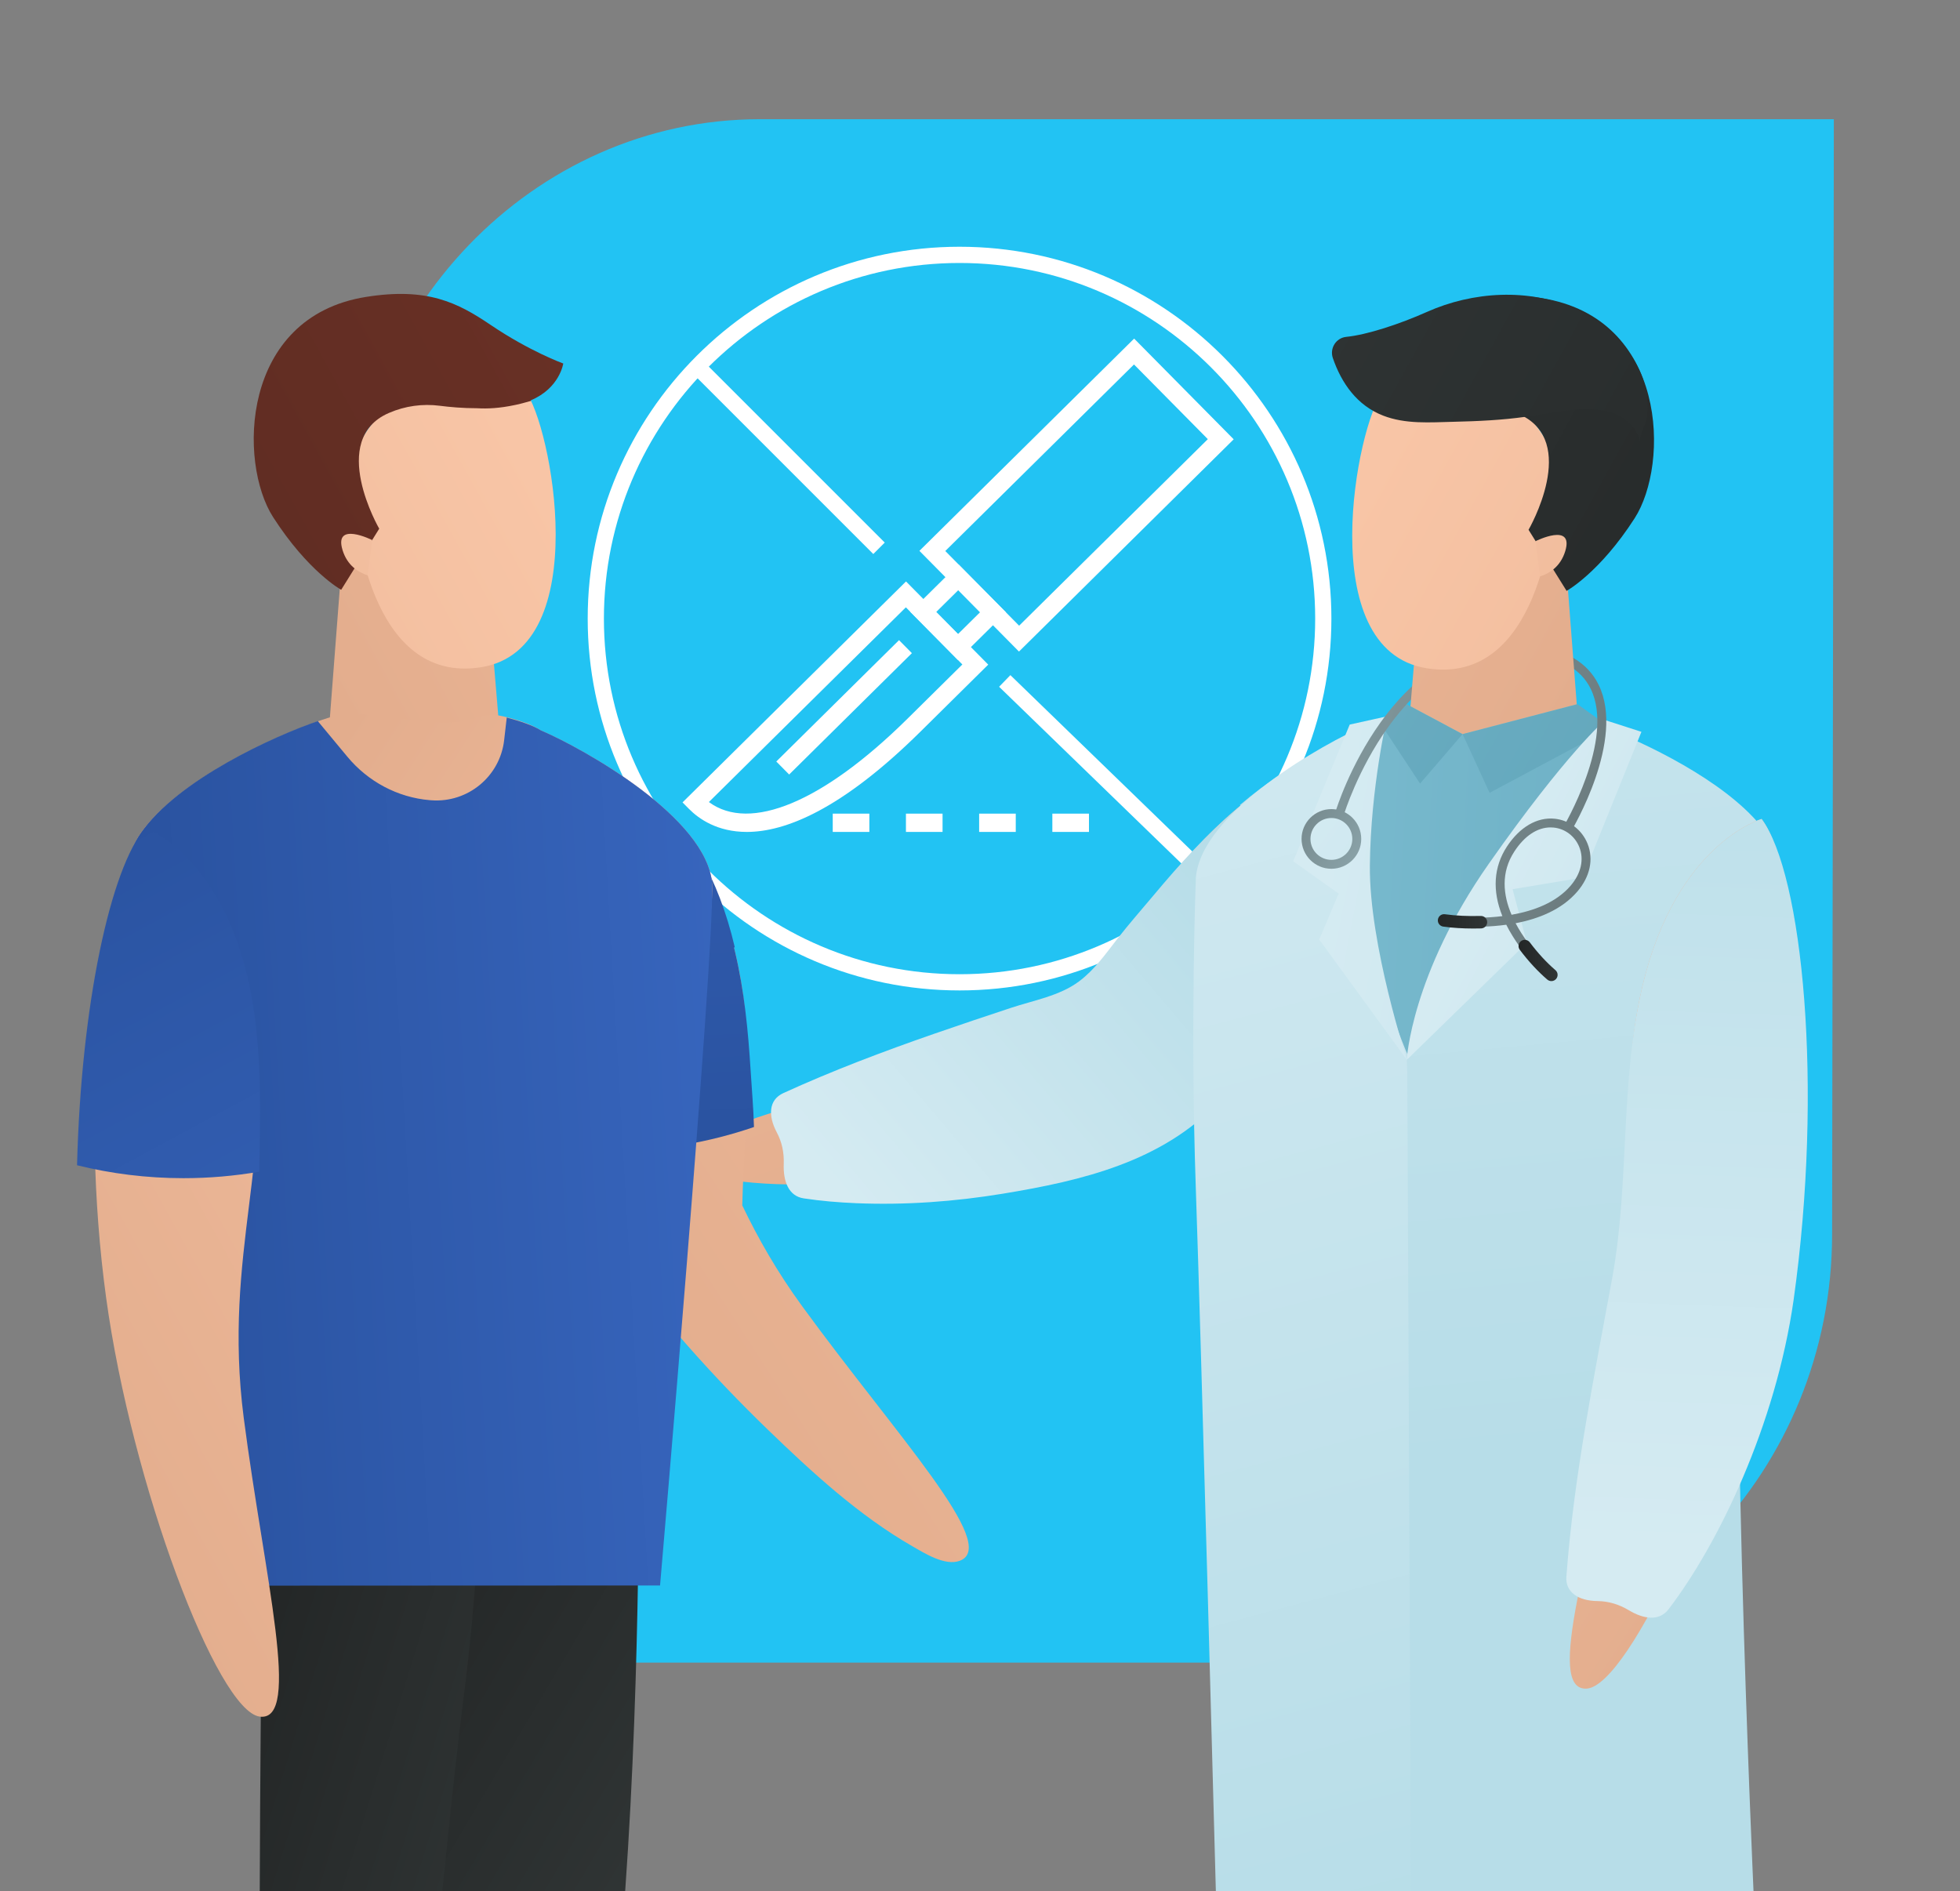 <?xml version="1.0" encoding="utf-8"?>
<!-- Generator: Adobe Illustrator 27.9.0, SVG Export Plug-In . SVG Version: 6.00 Build 0)  -->
<svg version="1.1" id="Layer_1" xmlns="http://www.w3.org/2000/svg" xmlns:xlink="http://www.w3.org/1999/xlink" x="0px" y="0px"
	 viewBox="0 0 781 753.5" style="enable-background:new 0 0 781 753.5;" xml:space="preserve">
<rect x="0" y="0" width="781" height="753.5" fill="#808080" stroke="none"/>
<style type="text/css">
	.st0{fill:none;}
	.st1{fill:#22C3F3;}
	.st2{fill:#FFFFFF;}
	.st3{fill:none;stroke:#FFFFFF;stroke-width:7.293;stroke-miterlimit:10;}
	.st4{fill:url(#SVGID_1_);}
	.st5{fill:url(#SVGID_00000167384068819962480570000001977743603255362235_);}
	.st6{fill:url(#m-sweater_00000029729804069970918040000016473481352649918132_);}
	.st7{fill:url(#SVGID_00000018948650436499278080000010945916030106130834_);}
	.st8{fill:url(#SVGID_00000123441662978801214910000013495763106023642275_);}
	.st9{fill:url(#SVGID_00000182525703310656939540000002405591528656564377_);}
	.st10{fill:url(#SVGID_00000119111660652331127820000009142023887292104624_);}
	.st11{fill:url(#SVGID_00000020377197394099327950000017444258843951744661_);}
	.st12{fill:url(#SVGID_00000039131701801817102760000000513700202020663993_);}
	.st13{fill:url(#SVGID_00000142867418369446089490000003303849233374796695_);}
	.st14{fill:url(#SVGID_00000132802252299547191750000011445607773649833895_);}
	.st15{fill:url(#SVGID_00000073697510876109191350000013493033376969827243_);}
	.st16{fill:url(#SVGID_00000011033188291018532870000001221884010890354859_);}
	.st17{fill:url(#SVGID_00000124859444822178104700000007064735158833048744_);}
	.st18{fill:url(#SVGID_00000146493009451297776250000002833281854546359996_);}
	.st19{fill:url(#SVGID_00000054246835456897415360000009411297692116523655_);}
	.st20{fill:url(#SVGID_00000041995065402576415210000015111274620964183461_);}
	.st21{fill:url(#m-medium_00000067213646587064467340000014580900335102435766_);}
	.st22{fill:url(#m-forelock_00000005946855549522945850000014789405040833022607_);}
	.st23{fill:url(#SVGID_00000057836388137102836070000005187556638391308454_);}
	.st24{fill:url(#SVGID_00000132049004554319887410000011153170400207326135_);}
	.st25{fill:url(#SVGID_00000160183716130449820860000003958927433567758478_);}
	.st26{fill:url(#SVGID_00000135659435684574265090000001174537282964538523_);}
	.st27{fill:url(#SVGID_00000111914222333935292460000011616455743825105024_);}
	.st28{fill:url(#SVGID_00000121983446876240489070000001694193505138177705_);}
	.st29{fill:url(#SVGID_00000097487999048433622820000007801766032835194271_);}
	.st30{fill:url(#SVGID_00000099644029713197859510000002332086642646164405_);}
	.st31{fill:url(#SVGID_00000011747689242167501750000012676664225632509088_);}
	.st32{fill:url(#m-body_00000039816413652658171100000003819603436416788370_);}
	.st33{fill:url(#SVGID_00000005981123620093294910000005772288429088092833_);}
	.st34{fill:url(#SVGID_00000159437769703699108310000018266117323737295747_);}
	.st35{fill:url(#SVGID_00000132086365675339222490000009489673419925547662_);}
	.st36{fill:url(#SVGID_00000036954265244097385890000011279674519965634432_);}
	.st37{fill:url(#SVGID_00000095310798172571364510000017435932883551448734_);}
	.st38{fill:url(#SVGID_00000101798597680099437010000015054234882642039683_);}
</style>
<g>
	<g>
		<path class="st1" d="M302.78,47.5h427.95l-0.69,444.29c0,93.9-73.87,170.71-164.17,170.71H138.06l0.53-444.29
			C138.59,124.31,212.48,47.5,302.78,47.5z"/>
	</g>
	<g>
		<g>
			<g>
				<g>
					<path class="st2" d="M297.57,331.5c-11.7,0-19.09-5.18-23.04-9.18l-2.56-2.59l89.05-88.04l32.76,33.14l-27.05,26.75
						C335.14,322.8,312.73,331.5,297.57,331.5z M282.47,319.59c16.37,12.13,45.53,0.01,79.13-33.2l21.87-21.62L360.96,242
						L282.47,319.59z"/>
				</g>
				<g>
					<path class="st2" d="M381.69,262.97l-18.95-19.16l19.16-18.95l18.95,19.16L381.69,262.97z M373.05,243.86l8.69,8.79l8.79-8.69
						l-8.69-8.79L373.05,243.86z"/>
				</g>
				<g>
					<path class="st2" d="M406.03,259.63l-39.67-40.13l85.56-84.58l39.67,40.13L406.03,259.63z M376.67,219.56l29.42,29.76
						l75.19-74.33l-29.42-29.76L376.67,219.56z"/>
				</g>
				<g>
					
						<rect x="302.01" y="278.23" transform="matrix(0.711 -0.703 0.703 0.711 -100.999 317.933)" class="st2" width="68.79" height="7.29"/>
				</g>
			</g>
			<g>
				<g>
					<rect x="331.82" y="324.21" class="st2" width="14.59" height="7.29"/>
				</g>
				<g>
					<rect x="360.99" y="324.21" class="st2" width="14.59" height="7.29"/>
				</g>
				<g>
					<rect x="390.16" y="324.21" class="st2" width="14.59" height="7.29"/>
				</g>
				<g>
					<rect x="419.33" y="324.21" class="st2" width="14.59" height="7.29"/>
				</g>
			</g>
		</g>
		<g>
			<path class="st2" d="M382.35,394.66c-81.7,0-148.17-66.47-148.17-148.17S300.65,98.32,382.35,98.32s148.17,66.47,148.17,148.17
				S464.06,394.66,382.35,394.66z M382.35,104.79c-78.14,0-141.71,63.57-141.71,141.71S304.22,388.2,382.35,388.2
				s141.71-63.57,141.71-141.71S460.49,104.79,382.35,104.79z"/>
		</g>
		<g>
			
				<rect x="310.87" y="131.03" transform="matrix(0.707 -0.707 0.707 0.707 -36.874 275.484)" class="st2" width="6.46" height="102.44"/>
		</g>
		<g>
			
				<rect x="438.16" y="253.65" transform="matrix(0.696 -0.718 0.718 0.696 -88.966 411.718)" class="st2" width="6.46" height="114.39"/>
		</g>
	</g>
	<g>
		
			<linearGradient id="SVGID_1_" gradientUnits="userSpaceOnUse" x1="6203.407" y1="2045.345" x2="5705.094" y2="2320.557" gradientTransform="matrix(-0.762 -0.648 -0.648 0.762 6311.411 2406.265)">
			<stop  offset="0" style="stop-color:#F9C6A7"/>
			<stop  offset="1" style="stop-color:#E3AD8D"/>
		</linearGradient>
		<path class="st4" d="M387.55,419.95c16.44-5.18,30.43-11.46,43.11-18.19c19.81-28.3,33.74-55.44,62.15-79.51
			c44.7-37.89,77.77-25.47,77.77-25.47c1.06,0.4-1.5,9.86-1.76,10.79c-1.36,4.76-3.24,9.37-5.31,13.87
			c-5.5,11.95-12.44,23.24-19.79,34.13c-9.67,14.31-20.4,27.87-31.7,40.92c-11.08,12.81-22.42,25.8-34.58,37.62
			c-5.27,5.12-11.09,9.79-17.65,13.15c-6.93,3.54-14.69,5-22.15,6.97c-7.53,1.99-15.11,3.8-22.72,5.44
			c-15.1,3.26-30.34,5.91-45.65,7.96c-24.13,3.22-49.42,5.98-73.74,3.19c-5.46-0.63-15.25-1.3-18.62-6.59
			C267.78,449.86,326.34,439.23,387.55,419.95z"/>
		
			<linearGradient id="SVGID_00000071550461155256241940000008903620448370454666_" gradientUnits="userSpaceOnUse" x1="6499.909" y1="242.242" x2="6338.124" y2="129.928" gradientTransform="matrix(-0.995 0.098 0.098 0.995 6786.367 -393.062)">
			<stop  offset="0" style="stop-color:#D5EBF2"/>
			<stop  offset="1" style="stop-color:#B7DDE8"/>
		</linearGradient>
		<path style="fill:url(#SVGID_00000071550461155256241940000008903620448370454666_);" d="M312.11,435.58
			c19.61-8.97,39.8-16.58,60.15-23.66c10.18-3.54,20.41-6.95,30.64-10.34c9-2.98,19.27-4.74,27-10.48
			c6.21-4.61,10.66-11.01,15.36-17.04c4.67-5.99,9.73-11.72,14.61-17.55c10.18-12.15,20.82-23.99,32.94-34.26
			c0.49-0.42,0.98-0.82,1.46-1.22l-0.21-0.26c45.36-38.66,78.56-26.41,78.56-26.41c1.32,0.49-2.1,12.62-2.44,13.76
			c-1.88,6.34-4.41,12.49-7.17,18.5c-4.43,9.65-9.5,19.01-14.96,28.13c-5.19,9-10.82,17.75-16.74,26.28
			c-13.14,18.93-27.37,37.83-42.82,54.95c-0.97,1.07-1.95,2.14-2.95,3.18c-22.69,23.82-54.32,31.29-85.79,36.47
			c-19.31,3.18-39,4.62-58.57,3.81c-7-0.29-13.99-0.87-20.92-1.92c-6.02-0.91-8.21-6.73-7.96-13.71c0.17-4.57-0.74-8.8-2.81-12.66
			C306,444.56,306.3,438.24,312.11,435.58z"/>
		
			<linearGradient id="m-sweater_00000055681366736017995110000011407399690553031330_" gradientUnits="userSpaceOnUse" x1="5371.165" y1="428.255" x2="5041.911" y2="447.384" gradientTransform="matrix(-1 0 0 1 5845.597 0)">
			<stop  offset="0" style="stop-color:#7CBDD1"/>
			<stop  offset="1" style="stop-color:#61A5BA"/>
		</linearGradient>
		<path id="m-sweater_2_" style="fill:url(#m-sweater_00000055681366736017995110000011407399690553031330_);" d="M703.31,361.34
			c1.05-11.02-0.36-21.69-5.23-28.89c-15.65-23.84-60.12-42.9-72.17-46.23c0,0-14.92,6.55-41.33,6.34c-18.5-0.15-22.8-7.1-22.8-7.1
			c-5.95,1.45-12.89,3.69-16.23,5.95c-16.29,7.26-63.47,34.88-65.26,61.12c-0.92,28.43,15.42,187.14,19.94,203.27
			c4.31,16.1,8.36,25.25,8.36,25.25l142.65,0.07c0,0,10.44,0.62,19.36-36.91C679.87,512.14,699.51,401.61,703.31,361.34z"/>
		<g>
			
				<linearGradient id="SVGID_00000047739796883069863080000016754938304774406837_" gradientUnits="userSpaceOnUse" x1="5504.204" y1="149.318" x2="5171.535" y2="333.047" gradientTransform="matrix(-1 0 0 1 5845.597 0)">
				<stop  offset="0" style="stop-color:#7CBDD1"/>
				<stop  offset="1" style="stop-color:#61A5BA"/>
			</linearGradient>
			<polygon style="fill:url(#SVGID_00000047739796883069863080000016754938304774406837_);" points="628.55,280.57 641.84,290.11 
				593.56,315.92 582.79,292.52 			"/>
			
				<linearGradient id="SVGID_00000021827037242497828560000003836838707016489606_" gradientUnits="userSpaceOnUse" x1="5539.469" y1="154.256" x2="5210.317" y2="336.042" gradientTransform="matrix(-1 0 0 1 5845.597 0)">
				<stop  offset="0" style="stop-color:#7CBDD1"/>
				<stop  offset="1" style="stop-color:#61A5BA"/>
			</linearGradient>
			<polygon style="fill:url(#SVGID_00000021827037242497828560000003836838707016489606_);" points="560.43,280.57 582.79,292.52 
				565.85,312.23 550.04,288.22 			"/>
		</g>
		
			<linearGradient id="SVGID_00000098192453498776773450000001065787383167993472_" gradientUnits="userSpaceOnUse" x1="5269.197" y1="-75.864" x2="5208.148" y2="578.955" gradientTransform="matrix(-1 0 0 1 5845.597 0)">
			<stop  offset="0" style="stop-color:#D5EBF2"/>
			<stop  offset="1" style="stop-color:#B7DDE8"/>
		</linearGradient>
		<path style="fill:url(#SVGID_00000098192453498776773450000001065787383167993472_);" d="M588.47,354.64
			c15.71-27.2,44.44-55.76,52.98-63.97c19.05,7.61,49.99,23.25,62.71,41.79c5.09,7.2,6.56,17.87,5.46,28.89
			c-1.94,19.65-7.82,56.04-14.46,91.87c-7.5,55.09,3.56,300.28,3.56,300.28H560.04l0.68-331.12
			C561.17,420.66,570.34,386.02,588.47,354.64z"/>
		
			<linearGradient id="SVGID_00000111157062632818175130000008588873636758333340_" gradientUnits="userSpaceOnUse" x1="5413.245" y1="212.271" x2="5264.307" y2="771.841" gradientTransform="matrix(-1 0 0 1 5845.597 0)">
			<stop  offset="0" style="stop-color:#D5EBF2"/>
			<stop  offset="1" style="stop-color:#B7DDE8"/>
		</linearGradient>
		<path style="fill:url(#SVGID_00000111157062632818175130000008588873636758333340_);" d="M476.51,349.92
			c1.87-26.21,51.06-53.79,68.15-61.09c-1.65,10.79-3.39,29.29-1.8,54.7c2.66,42.51,17.84,76.31,17.84,76.31s0.01-0.03,0.02-0.07
			l1.52,333.74h-77.76c0,0-5.74-214.89-7.99-280.11C474.23,408.17,476.51,349.92,476.51,349.92z"/>
		<g id="doctor_3_">
			
				<linearGradient id="SVGID_00000163769856142535956420000003490873311322735253_" gradientUnits="userSpaceOnUse" x1="5150.772" y1="1198.597" x2="4958.329" y2="1263.131" gradientTransform="matrix(-0.988 -0.152 -0.152 0.988 5867.735 -53.197)">
				<stop  offset="0" style="stop-color:#D5EBF2"/>
				<stop  offset="1" style="stop-color:#B7DDE8"/>
			</linearGradient>
			<path style="fill:url(#SVGID_00000163769856142535956420000003490873311322735253_);" d="M639.57,286.94l14.49,4.67l-23.47,58.07
				l-27.87,4.64l5.69,21.38l-47.87,46.64c0,0,1.77-34.03,32.69-78.14S639.57,286.94,639.57,286.94z"/>
			
				<linearGradient id="SVGID_00000051375888403844490410000017994025347054838709_" gradientUnits="userSpaceOnUse" x1="5309.863" y1="-187.584" x2="5009.481" y2="-86.854" gradientTransform="matrix(-0.995 0.095 0.135 0.992 5835.425 26.766)">
				<stop  offset="0" style="stop-color:#D5EBF2"/>
				<stop  offset="1" style="stop-color:#B7DDE8"/>
			</linearGradient>
			<path style="fill:url(#SVGID_00000051375888403844490410000017994025347054838709_);" d="M552.81,285.4
				c0,0-6.66,28.07-6.96,59.55c-0.3,31.48,14.85,77.51,14.85,77.51l-35.03-48.07l7.73-18.34l-18.1-12.87l22.52-54.46L552.81,285.4z"
				/>
		</g>
		<g>
			
				<linearGradient id="SVGID_00000060709193370221474870000009167338489538960001_" gradientUnits="userSpaceOnUse" x1="5071.941" y1="352.144" x2="5573.597" y2="197.46" gradientTransform="matrix(-1 0 0 1 5845.597 0)">
				<stop  offset="0" style="stop-color:#515959"/>
				<stop  offset="1" style="stop-color:#B7DDE8"/>
			</linearGradient>
			<path style="fill:url(#SVGID_00000060709193370221474870000009167338489538960001_);" d="M625.75,331.76
				c0.9-1.5,22.03-36.96,11.26-58.88c-4.41-8.99-13.52-14.34-27.05-15.9c-22.84-2.63-43.56,8.07-59.91,30.96
				c-12.22,17.11-17.64,34.69-17.86,35.43l3.39,1.03c0.05-0.18,5.5-17.84,17.41-34.47c15.77-22.03,34.8-31.93,56.57-29.42
				c12.26,1.41,20.42,6.1,24.27,13.93c9.92,20.18-10.9,55.14-11.11,55.49L625.75,331.76z"/>
			
				<linearGradient id="SVGID_00000040547721973010439260000001885792973370075264_" gradientUnits="userSpaceOnUse" x1="5087.043" y1="401.121" x2="5588.699" y2="246.438" gradientTransform="matrix(-1 0 0 1 5845.597 0)">
				<stop  offset="0" style="stop-color:#515959"/>
				<stop  offset="1" style="stop-color:#B7DDE8"/>
			</linearGradient>
			<path style="fill:url(#SVGID_00000040547721973010439260000001885792973370075264_);" d="M617.04,389.81l2.29-2.71
				c-0.17-0.14-9.64-8.26-15.41-19.22c9.12-1.74,18.42-5.39,24.63-12.66c5.05-5.92,6.53-12.86,4.04-19.03
				c-2.24-5.57-7.29-9.39-13.16-9.96c-6.99-0.69-13.9,3.36-18.97,11.11c-5.31,8.11-5.9,17.57-1.81,27.71
				c-12.04,1.49-22.77-0.01-22.96-0.04l-0.51,3.51c0.85,0.12,12.29,1.72,25.02-0.04c0.76,1.53,1.63,3.08,2.61,4.64
				C608.85,382.86,616.71,389.53,617.04,389.81z M617.85,329.7c0.41,0,0.82,0.02,1.23,0.06c4.56,0.45,8.47,3.42,10.22,7.76
				c1.98,4.91,0.72,10.52-3.45,15.4c-5.76,6.74-14.75,10.05-23.54,11.59c-3.36-7.86-4.38-16.82,1.12-25.23
				C607.49,333.06,612.57,329.7,617.85,329.7z"/>
			
				<linearGradient id="SVGID_00000101801221612807334010000003097428598087263892_" gradientUnits="userSpaceOnUse" x1="5224.928" y1="382.717" x2="5240.491" y2="382.717" gradientTransform="matrix(-1 0 0 1 5845.597 0)">
				<stop  offset="0" style="stop-color:#303535"/>
				<stop  offset="1" style="stop-color:#232626"/>
			</linearGradient>
			<path style="fill:url(#SVGID_00000101801221612807334010000003097428598087263892_);" d="M618.18,390.94
				c0.7,0,1.39-0.29,1.88-0.86c0.89-1.04,0.78-2.61-0.26-3.5c-3.56-3.06-7-6.79-10.23-11.09c-0.83-1.1-2.38-1.31-3.48-0.49
				c-1.1,0.83-1.32,2.38-0.49,3.48c3.45,4.58,7.13,8.57,10.96,11.86C617.03,390.74,617.61,390.94,618.18,390.94z"/>
			
				<linearGradient id="SVGID_00000015331344256940883090000001055659394858026138_" gradientUnits="userSpaceOnUse" x1="5252.994" y1="367.139" x2="5272.663" y2="367.139" gradientTransform="matrix(-1 0 0 1 5845.597 0)">
				<stop  offset="0" style="stop-color:#303535"/>
				<stop  offset="1" style="stop-color:#232626"/>
			</linearGradient>
			<path style="fill:url(#SVGID_00000015331344256940883090000001055659394858026138_);" d="M587.11,369.99c1,0,2.02-0.01,3.07-0.04
				c1.37-0.04,2.45-1.17,2.42-2.55c-0.03-1.35-1.14-2.42-2.48-2.42c-0.02,0-0.04,0-0.06,0c-5.3,0.14-9.99-0.09-14.3-0.68
				c-1.36-0.19-2.61,0.76-2.8,2.12c-0.19,1.36,0.76,2.61,2.12,2.8C578.81,369.74,582.77,369.99,587.11,369.99z"/>
			<g>
				
					<linearGradient id="SVGID_00000111913552178638795250000005747621323462412688_" gradientUnits="userSpaceOnUse" x1="5333.903" y1="320.501" x2="5174.963" y2="436.868" gradientTransform="matrix(-1 0 0 1 5845.597 0)">
					<stop  offset="0" style="stop-color:#D5EBF2"/>
					<stop  offset="1" style="stop-color:#B7DDE8"/>
				</linearGradient>
				<circle style="fill:url(#SVGID_00000111913552178638795250000005747621323462412688_);" cx="530.52" cy="334.29" r="10.11"/>
				
					<linearGradient id="SVGID_00000101785220961847627260000012980342748467609004_" gradientUnits="userSpaceOnUse" x1="5374.061" y1="296.5" x2="5247.051" y2="377.862" gradientTransform="matrix(-1 0 0 1 5845.597 0)">
					<stop  offset="0" style="stop-color:#515959"/>
					<stop  offset="1" style="stop-color:#B7DDE8"/>
				</linearGradient>
				<path style="fill:url(#SVGID_00000101785220961847627260000012980342748467609004_);" d="M530.52,346.18
					c6.55,0,11.89-5.33,11.89-11.89c0-6.55-5.33-11.89-11.89-11.89c-6.55,0-11.89,5.33-11.89,11.89
					C518.64,340.84,523.97,346.18,530.52,346.18z M530.52,325.95c4.6,0,8.34,3.74,8.34,8.34c0,4.6-3.74,8.34-8.34,8.34
					c-4.6,0-8.34-3.74-8.34-8.34C522.18,329.69,525.93,325.95,530.52,325.95z"/>
			</g>
		</g>
		<g>
			
				<linearGradient id="SVGID_00000058589351883772433900000016050057545413305490_" gradientUnits="userSpaceOnUse" x1="5581.852" y1="66.014" x2="5211.052" y2="270.802" gradientTransform="matrix(-1 0 0 1 5845.597 0)">
				<stop  offset="0" style="stop-color:#F9C6A7"/>
				<stop  offset="1" style="stop-color:#E3AD8D"/>
			</linearGradient>
			<polygon style="fill:url(#SVGID_00000058589351883772433900000016050057545413305490_);" points="562.03,281.43 567.67,213.84 
				623.16,213.84 628.29,280.64 582.79,292.52 			"/>
		</g>
		
			<linearGradient id="SVGID_00000096765050435450568050000008014641397845417385_" gradientUnits="userSpaceOnUse" x1="5316.71" y1="183.326" x2="4945.91" y2="388.114" gradientTransform="matrix(-1 0 0 1 5845.597 0)">
			<stop  offset="0" style="stop-color:#F9C6A7"/>
			<stop  offset="1" style="stop-color:#E3AD8D"/>
		</linearGradient>
		<path style="fill:url(#SVGID_00000096765050435450568050000008014641397845417385_);" d="M618.51,205.34
			c0,0-4.81,68.3-50.13,60.93c-45.33-7.37-27.68-97.15-17.48-109.91C561.1,143.58,631.42,152.17,618.51,205.34z"/>
		
			<linearGradient id="m-medium_00000029738026874308885440000010380391060547827353_" gradientUnits="userSpaceOnUse" x1="5377.111" y1="91.834" x2="5072.635" y2="259.992" gradientTransform="matrix(-1 0 0 1 5845.597 0)">
			<stop  offset="0" style="stop-color:#303535"/>
			<stop  offset="1" style="stop-color:#232626"/>
		</linearGradient>
		<path id="m-medium_4_" style="fill:url(#m-medium_00000029738026874308885440000010380391060547827353_);" d="M548.63,160.2
			c0,0,15.68-49.37,65.71-41.4c50.04,7.97,50.96,66.02,37.01,87.72c-13.95,21.7-27.11,28.93-27.11,28.93l-15.16-24.34
			c0,0,20.57-35.44-3.79-46.07C580.94,154.41,578.74,169.09,548.63,160.2z"/>
		
			<linearGradient id="m-forelock_00000078757867436984811560000007830073168078307488_" gradientUnits="userSpaceOnUse" x1="5356.081" y1="89.213" x2="5019.094" y2="275.326" gradientTransform="matrix(-1 0 0 1 5845.597 0)">
			<stop  offset="0" style="stop-color:#303535"/>
			<stop  offset="1" style="stop-color:#232626"/>
		</linearGradient>
		<path id="m-forelock_1_" style="fill:url(#m-forelock_00000078757867436984811560000007830073168078307488_);" d="M536.46,134.23
			c-4.1,0.4-6.7,4.56-5.36,8.46c3.45,10,9.61,18.86,20.03,22.92c8.94,3.48,18.68,2.68,28.06,2.46c9.7-0.23,19.26-0.65,28.88-2.02
			c9.35-1.34,18.72-3.66,28.22-2.77c15.74,1.47,17.16,12.81,17.16,12.83c-0.31-2.46,2.55-7.44,2.87-10.18
			c2.22-18.84-12.37-35.54-28.61-42.86c-18.52-8.35-40.85-6.95-59.17,1.24C557.75,129.13,544.7,133.42,536.46,134.23z"/>
		
			<linearGradient id="SVGID_00000027604835919584588130000002549282142897530292_" gradientUnits="userSpaceOnUse" x1="5354.068" y1="151.697" x2="4971.644" y2="362.905" gradientTransform="matrix(-1 0 0 1 5845.597 0)">
			<stop  offset="0" style="stop-color:#F9C6A7"/>
			<stop  offset="1" style="stop-color:#E3AD8D"/>
		</linearGradient>
		<path style="fill:url(#SVGID_00000027604835919584588130000002549282142897530292_);" d="M623.71,219.59
			c-1.88,6.2-6.31,8.92-10.04,10.1l-1.78-14.06C611.9,215.63,627.23,207.97,623.71,219.59z"/>
		
			<linearGradient id="SVGID_00000135650940072019473030000005755901258213864838_" gradientUnits="userSpaceOnUse" x1="6545.435" y1="756.301" x2="6174.645" y2="961.082" gradientTransform="matrix(-0.998 -0.069 -0.069 0.998 6971.22 18.506)">
			<stop  offset="0" style="stop-color:#F9C6A7"/>
			<stop  offset="1" style="stop-color:#E3AD8D"/>
		</linearGradient>
		<path style="fill:url(#SVGID_00000135650940072019473030000005755901258213864838_);" d="M701.95,326.34
			c16.34,21.89,18.74,108.11,2.87,184.32c-15.32,73.6-55.54,161.12-72.55,162.2c-16.99,1.08,1.94-55.35,14.56-118.27
			c13.01-64.85-5.54-106.02,7.63-161.6C667.97,335.97,701.95,326.34,701.95,326.34z"/>
		
			<linearGradient id="SVGID_00000060001523239377638960000003217402714349757312_" gradientUnits="userSpaceOnUse" x1="6288.432" y1="617.132" x2="6274.169" y2="228.481" gradientTransform="matrix(-1 0 0 1 6957.772 0)">
			<stop  offset="0" style="stop-color:#D5EBF2"/>
			<stop  offset="1" style="stop-color:#B7DDE8"/>
		</linearGradient>
		<path style="fill:url(#SVGID_00000060001523239377638960000003217402714349757312_);" d="M624.16,628.21
			c2.97-40,11-79.36,18.22-118.75c7.07-38.54,3.02-78.19,12.08-116.48c13.5-57.02,47.49-66.65,47.49-66.65
			c16.34,21.89,24.72,106.54,12.74,191.71c-7.14,49.89-29.97,97.26-49.84,123.22c-3.7,4.84-9.86,3.95-15.85,0.36
			c-3.92-2.35-8.07-3.59-12.44-3.64C629.08,637.9,623.69,634.58,624.16,628.21z"/>
	</g>
	<g>
		
			<linearGradient id="SVGID_00000119806515827541785440000000863799303843705476_" gradientUnits="userSpaceOnUse" x1="524.663" y1="234.215" x2="26.098" y2="509.566" gradientTransform="matrix(0.998 -0.069 0.069 0.998 163.424 18.506)">
			<stop  offset="0" style="stop-color:#F9C6A7"/>
			<stop  offset="1" style="stop-color:#E3AD8D"/>
		</linearGradient>
		<path style="fill:url(#SVGID_00000119806515827541785440000000863799303843705476_);" d="M319.69,520.56
			c-10.16-13.93-17.7-27.29-23.92-40.24c0.84-34.55,5.74-64.68-2.85-100.93c-13.51-57.05-47.51-66.68-47.51-66.68
			c-1.09-0.31-4.65,8.83-4.99,9.74c-1.73,4.64-2.95,9.47-3.96,14.32c-2.67,12.89-3.78,26.1-4.32,39.24
			c-0.71,17.26-0.11,34.55,1.24,51.77c1.32,16.89,2.74,34.09,5.51,50.83c1.2,7.25,3.12,14.47,6.41,21.07
			c3.48,6.96,8.86,12.74,13.7,18.76c4.88,6.07,9.91,12.02,15.07,17.87c10.22,11.59,20.92,22.77,32.04,33.51
			c17.52,16.92,36.25,34.16,57.49,46.34c4.77,2.74,13.06,8,18.91,5.74C398.4,615.75,357.54,572.43,319.69,520.56z"/>
		<g>
			
				<linearGradient id="SVGID_00000111912253875689837460000009826075227251619220_" gradientUnits="userSpaceOnUse" x1="67.789" y1="183.027" x2="85.732" y2="599.039" gradientTransform="matrix(1 0 0 1 184.555 0)">
				<stop  offset="0" style="stop-color:#3765BD"/>
				<stop  offset="1" style="stop-color:#234991"/>
			</linearGradient>
			<path style="fill:url(#SVGID_00000111912253875689837460000009826075227251619220_);" d="M292.92,379.39
				c-0.15-0.63-0.3-1.24-0.45-1.85l0.32-0.08c-13.58-58.06-47.59-67.91-47.6-67.91c-1.35-0.39-5.8,11.41-6.21,12.53
				c-2.25,6.22-3.86,12.68-5.21,19.15c-2.16,10.4-3.63,20.95-4.66,31.54c-1.17,10.33-1.83,20.72-2.12,31.1
				c-0.51,17.85-0.48,36.08,0.63,54.06c5.12,0.45,10.31,0.68,15.55,0.68c20.05,0,39.32-3.36,57.27-9.53
				c-0.21-7.5-0.88-15.03-1.34-22.53C298.12,410.71,296.58,394.85,292.92,379.39z"/>
		</g>
		
			<linearGradient id="SVGID_00000039107371397332605730000014878403709625122205_" gradientUnits="userSpaceOnUse" x1="102.456" y1="704.27" x2="-27.541" y2="627.333" gradientTransform="matrix(1 0 0 1 184.555 0)">
			<stop  offset="0" style="stop-color:#303535"/>
			<stop  offset="1" style="stop-color:#232626"/>
		</linearGradient>
		<path style="fill:url(#SVGID_00000039107371397332605730000014878403709625122205_);" d="M176.24,753.62
			c0,0-2.95-11.06-9.04-69.16c-6.34-60.48-5.1-114.34-5.1-114.34h92.39c0,0,1.14,92.2-5.37,183.38"/>
		
			<linearGradient id="SVGID_00000010997225046142065140000001512913743510784659_" gradientUnits="userSpaceOnUse" x1="42.91" y1="686.235" x2="-86.163" y2="646.618" gradientTransform="matrix(1 0 0 1 184.555 0)">
			<stop  offset="0" style="stop-color:#303535"/>
			<stop  offset="1" style="stop-color:#232626"/>
		</linearGradient>
		<path style="fill:url(#SVGID_00000010997225046142065140000001512913743510784659_);" d="M176.24,753.62
			c3.46-33.86,6.39-61.02,8.13-74.25c7.66-58.17,7.89-109.25,7.89-109.25H105.2c0,0-1.42,95.65-1.7,183.38"/>
		<g>
			
				<linearGradient id="SVGID_00000149348283741520186560000010752301912371261623_" gradientUnits="userSpaceOnUse" x1="313.657" y1="68.352" x2="-57.335" y2="273.246" gradientTransform="matrix(1 0 0 1 184.555 0)">
				<stop  offset="0" style="stop-color:#F9C6A7"/>
				<stop  offset="1" style="stop-color:#E3AD8D"/>
			</linearGradient>
			<path style="fill:url(#SVGID_00000149348283741520186560000010752301912371261623_);" d="M171.43,298.5
				c14.58-1.63,22.67-7.09,27.17-12.65l-6.05-72.45h-55.53l-5.64,73.45C137.08,292.56,149.42,300.96,171.43,298.5z"/>
		</g>
		
			<linearGradient id="SVGID_00000025440834995444519920000004432171756139415224_" gradientUnits="userSpaceOnUse" x1="46.8" y1="182.869" x2="-324.192" y2="387.763" gradientTransform="matrix(1 0 0 1 184.555 0)">
			<stop  offset="0" style="stop-color:#F9C6A7"/>
			<stop  offset="1" style="stop-color:#E3AD8D"/>
		</linearGradient>
		<path style="fill:url(#SVGID_00000025440834995444519920000004432171756139415224_);" d="M141.68,204.89
			c0,0,4.81,68.33,50.16,60.96c45.35-7.37,27.7-97.2,17.49-109.97C199.12,143.11,128.77,151.7,141.68,204.89z"/>
		
			<linearGradient id="m-body_00000145030021481092198470000017778462845347478966_" gradientUnits="userSpaceOnUse" x1="165.931" y1="552.507" x2="-105.445" y2="376.373" gradientTransform="matrix(1 0 0 1 184.555 0)">
			<stop  offset="0" style="stop-color:#F9C6A7"/>
			<stop  offset="1" style="stop-color:#E3AD8D"/>
		</linearGradient>
		<path id="m-body_5_" style="fill:url(#m-body_00000145030021481092198470000017778462845347478966_);" d="M50.53,360.98
			c-1.1-11.03,0.38-21.7,5.47-28.9c16.37-23.86,64.57-43.4,77.16-46.73c8.29-2.72,30.14,2.32,43.75,2.62
			c11.32,0.25,14.27-4.7,23.64-2.52c6.23,1.45,11.46,3.32,14.96,5.58c17.03,7.27,66.38,34.89,68.25,61.15
			c0.97,28.45-20.75,89.3-26.51,173.75c-1.08,15.77-2.75,44.19-2.75,44.19H105.2c0,0,0.24-14.11-7.9-48.45
			C85.84,491.65,54.73,401.31,50.53,360.98z"/>
		
			<linearGradient id="SVGID_00000002342421624635691330000011557184710737382590_" gradientUnits="userSpaceOnUse" x1="106.647" y1="453.95" x2="-237.673" y2="473.955" gradientTransform="matrix(1 0 0 1 184.555 0)">
			<stop  offset="0" style="stop-color:#3765BD"/>
			<stop  offset="1" style="stop-color:#234991"/>
		</linearGradient>
		<path style="fill:url(#SVGID_00000002342421624635691330000011557184710737382590_);" d="M283.76,352.18
			c-1.87-26.26-51.22-53.89-68.25-61.15c-2.88-1.86-8.29-3.71-13.59-5.11l-1.03,8.99c-1.66,14.48-14.46,25.05-29,23.98
			c-0.21-0.02-0.42-0.03-0.64-0.05c-12.82-1.07-24.62-7.41-32.83-17.3l-11.79-14.2c-16.92,5.77-55.93,23.33-70.63,44.75
			c-5.09,7.2-6.56,17.87-5.47,28.9C54.5,401.27,92.6,631.84,92.6,631.84l170.41-0.07C263.01,631.77,284.72,380.63,283.76,352.18z"/>
		
			<linearGradient id="SVGID_00000011012919487091751190000006108153859251860359_" gradientUnits="userSpaceOnUse" x1="185.877" y1="349.32" x2="-185.114" y2="554.214" gradientTransform="matrix(1 0 0 1 184.555 0)">
			<stop  offset="0" style="stop-color:#F9C6A7"/>
			<stop  offset="1" style="stop-color:#E3AD8D"/>
		</linearGradient>
		<path style="fill:url(#SVGID_00000011012919487091751190000006108153859251860359_);" d="M57.9,333.33
			c-17.82,20.72-26.18,106.61-15.61,183.78c10.2,74.53,44.3,164.66,61.19,166.91c16.88,2.25,1.89-55.38-6.36-119.06
			c-8.5-65.62,12.86-105.43,3.56-161.82C91.16,345.29,57.9,333.33,57.9,333.33z"/>
		<g>
			
				<linearGradient id="SVGID_00000134930549219189806480000011439047348799053992_" gradientUnits="userSpaceOnUse" x1="-26.752" y1="594.863" x2="-237.708" y2="203.867" gradientTransform="matrix(1 0 0 1 184.555 0)">
				<stop  offset="0" style="stop-color:#3765BD"/>
				<stop  offset="1" style="stop-color:#234991"/>
			</linearGradient>
			<path style="fill:url(#SVGID_00000134930549219189806480000011439047348799053992_);" d="M103.29,466.89
				c0.41-22.46,1.08-44.92-2.6-67.23c-9.53-57.85-42.79-69.81-42.79-69.81c-13.88,16.14-25.58,70.61-27.2,134.47
				c13.59,3.36,27.79,5.15,42.42,5.15C83.4,469.47,93.48,468.58,103.29,466.89z"/>
		</g>
		
			<linearGradient id="SVGID_00000041973756635353333850000010056179248863676562_" gradientUnits="userSpaceOnUse" x1="136.427" y1="75.206" x2="-215.308" y2="269.464" gradientTransform="matrix(1 0 0 1 184.555 0)">
			<stop  offset="0" style="stop-color:#6E3327"/>
			<stop  offset="1" style="stop-color:#592920"/>
		</linearGradient>
		<path style="fill:url(#SVGID_00000041973756635353333850000010056179248863676562_);" d="M224.44,144.85
			c0,0-13.35-4.83-28.93-15.38c-13.19-8.93-25.29-15.04-49.65-11.16c-50.06,7.97-50.99,66.05-37.03,87.76
			c13.96,21.71,27.12,28.95,27.12,28.95l15.16-24.35c0,0-20.58-35.46,3.79-46.09c0.06-0.02,0.11-0.05,0.17-0.07
			c6.36-2.76,13.35-3.71,20.22-2.82c3.83,0.5,9.07,0.98,14.86,0.98c4.11,0.24,8.89,0.02,14.97-1.27c1.11-0.21,2.16-0.46,3.14-0.74
			c1.08-0.27,2.19-0.58,3.34-0.92c0,0-0.03-0.08-0.08-0.23C223.02,154.69,224.44,144.85,224.44,144.85z"/>
		
			<linearGradient id="SVGID_00000045588167805710333250000011640165097439050113_" gradientUnits="userSpaceOnUse" x1="84.178" y1="151.223" x2="-298.446" y2="362.541" gradientTransform="matrix(1 0 0 1 184.555 0)">
			<stop  offset="0" style="stop-color:#F9C6A7"/>
			<stop  offset="1" style="stop-color:#E3AD8D"/>
		</linearGradient>
		<path style="fill:url(#SVGID_00000045588167805710333250000011640165097439050113_);" d="M136.48,219.15
			c1.88,6.2,6.31,8.92,10.04,10.11l1.78-14.07C148.3,215.19,132.97,207.53,136.48,219.15z"/>
	</g>
</g>
</svg>
